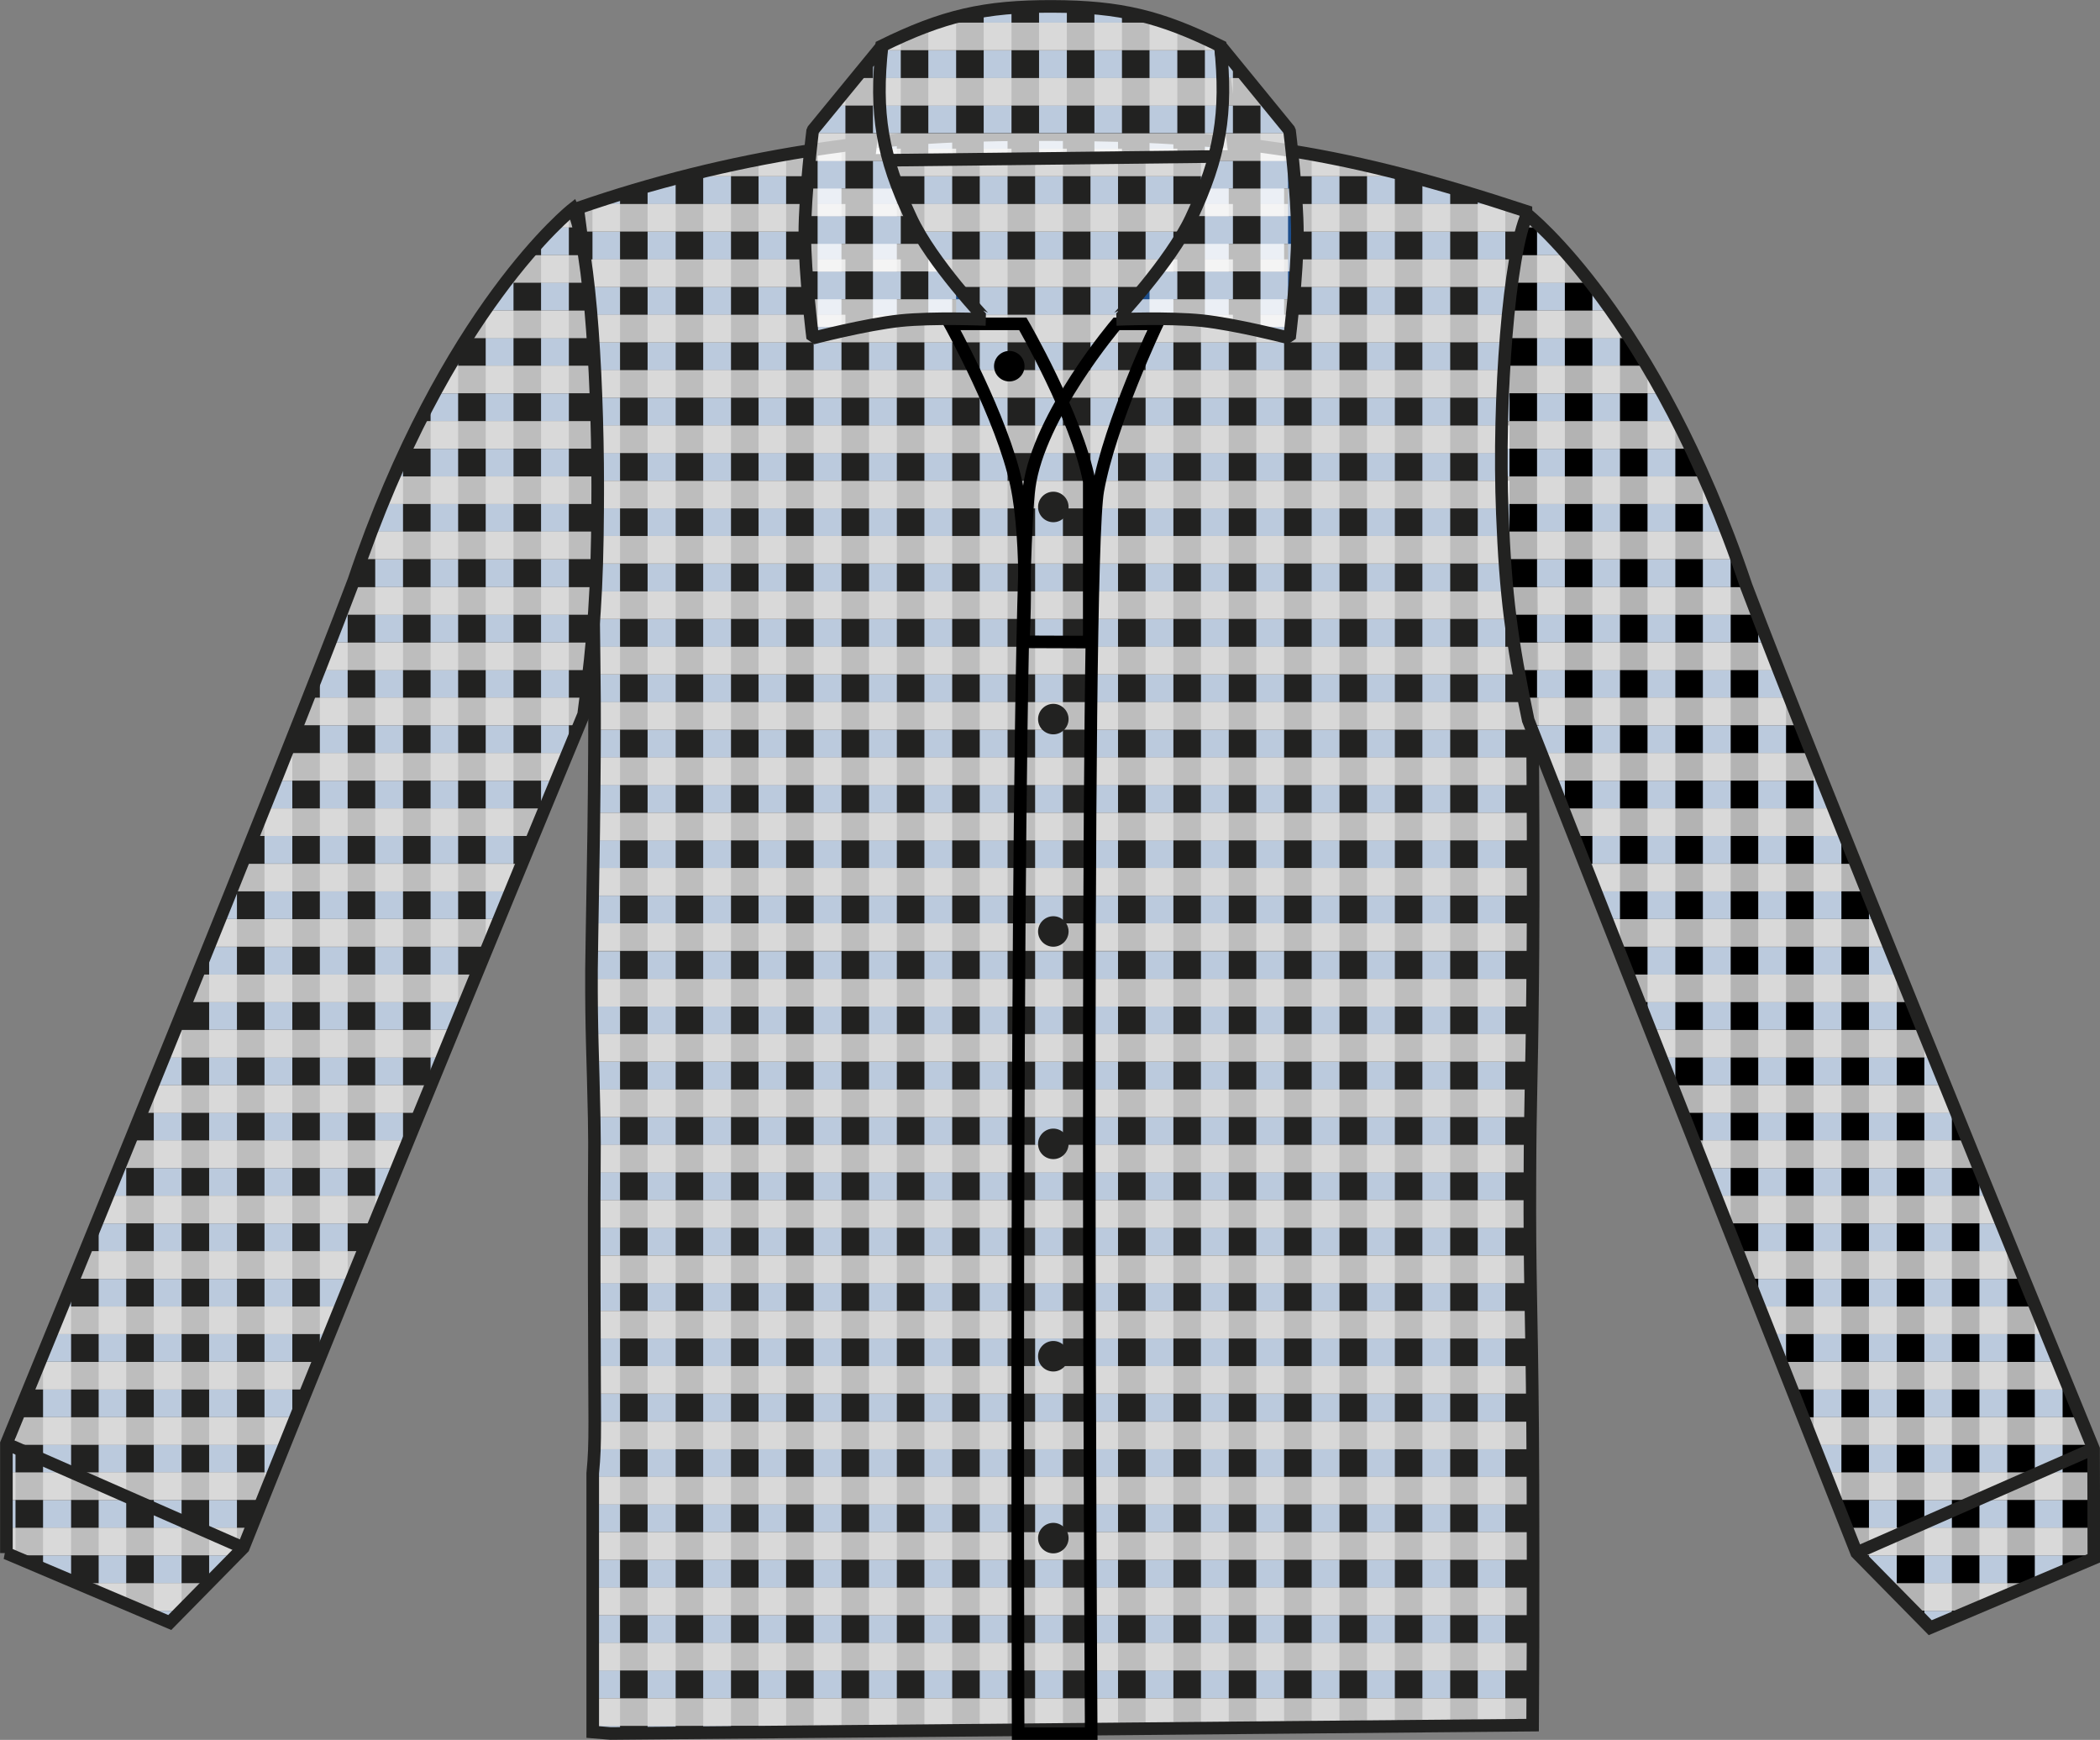 <?xml version="1.0" encoding="utf-8"?>
<!-- Generator: Adobe Illustrator 24.2.3, SVG Export Plug-In . SVG Version: 6.00 Build 0)  -->
<svg version="1.1" id="Layer_1" xmlns="http://www.w3.org/2000/svg" xmlns:xlink="http://www.w3.org/1999/xlink" x="0px" y="0px"
	 viewBox="0 0 853.5 707" style="enable-background:new 0 0 853.5 707;" xml:space="preserve">
<rect x="0" y="0" width="853.5" height="707" fill="#808080" stroke="none"/>
<style type="text/css">
	.st0{clip-path:url(#SVGID_2_);}
	.st1{fill:#BBCADD;}
	.st2{fill:#1D4E8C;}
	.st3{fill:#222221;}
	.st4{opacity:0.7;fill:#FFFFFF;enable-background:new    ;}
	.st5{fill:none;stroke:#222221;stroke-width:5.12;stroke-miterlimit:3.86;}
	.st6{clip-path:url(#SVGID_4_);}
	.st7{clip-path:url(#SVGID_6_);}
	.st8{fill:none;stroke:#000000;stroke-width:5.11;stroke-miterlimit:3.86;}
	.st9{clip-path:url(#SVGID_8_);}
	.st10{clip-path:url(#SVGID_10_);}
	.st11{fill:none;stroke:#222221;stroke-width:5.12;stroke-linejoin:bevel;}
	.st12{clip-path:url(#SVGID_12_);}
</style>
<g>
	<g>
		<g>
			<g>
				<g>
					<defs>
						<path id="SVGID_1_" d="M248.2,704.4l374.7-3.4c0.3-36,0.2-101.4,0-121.1c-0.4-49.1-1.3-60.8-1.1-101.4
							c0.1-32.6,0.7-37.2,1.1-77.2c0.2-19.2,0.4-45.3,0-102c-0.6-83.7-1.8-164.3-2.7-213.5c-72.7-23.9-117.3-31.1-193.9-31.1
							c-25.5,0-57.1,0.1-98.1,6.6c-31.8,5-63,12.8-93.4,23.3c3.3,24,5.4,48.1,6.2,72.3c0.6,17.8-0.1,18.7,0,60.3
							c0.2,50.3,0.8,53.2,0.6,89c-0.1,20.1-0.5,47.6-0.6,50.1c-0.4,26.3-0.5,27.1-0.6,37.8c-0.1,25.5,0.6,34.9,1.1,60.3
							c0.3,17.3-0.1,11.2,0,63.7c0.1,65.1,0.7,66.7-0.6,80.6v105.1L248.2,704.4z"/>
					</defs>
					<clipPath id="SVGID_2_">
						<use xlink:href="#SVGID_1_"  style="overflow:visible;"/>
					</clipPath>
					<g class="st0">
						<rect x="-23.4" y="858.8" class="st1" width="899.5" height="11.2"/>
						<rect x="-23.4" y="836.3" class="st1" width="899.5" height="11.2"/>
						<rect x="-23.4" y="813.7" class="st1" width="899.5" height="11.3"/>
						<rect x="-23.4" y="791.3" class="st1" width="899.5" height="11.3"/>
						<rect x="-23.4" y="768.7" class="st1" width="899.5" height="11.3"/>
						<rect x="-23.4" y="746.3" class="st1" width="899.5" height="11.2"/>
						<rect x="-23.4" y="723.8" class="st1" width="899.5" height="11.2"/>
						<rect x="-23.4" y="701.3" class="st1" width="899.5" height="11.2"/>
						<rect x="-23.4" y="678.8" class="st1" width="899.5" height="11.2"/>
						<rect x="-23.4" y="656.4" class="st1" width="899.5" height="11.2"/>
						<rect x="-23.4" y="633.9" class="st1" width="899.5" height="11.2"/>
						<rect x="-23.4" y="611.3" class="st1" width="899.5" height="11.2"/>
						<rect x="-23.4" y="588.9" class="st1" width="899.5" height="11.2"/>
						<rect x="-23.4" y="566.4" class="st1" width="899.5" height="11.2"/>
						<rect x="-23.4" y="543.9" class="st1" width="899.5" height="11.2"/>
						<rect x="-23.4" y="521.4" class="st1" width="899.5" height="11.2"/>
						<rect x="-23.4" y="498.9" class="st1" width="899.5" height="11.2"/>
						<rect x="-23.4" y="476.4" class="st1" width="899.5" height="11.2"/>
						<rect x="-23.4" y="454" class="st1" width="899.5" height="11.2"/>
						<rect x="-23.4" y="431.5" class="st1" width="899.5" height="11.2"/>
						<rect x="-23.4" y="409" class="st1" width="899.5" height="11.2"/>
						<rect x="-23.4" y="386.6" class="st1" width="899.5" height="11.2"/>
						<rect x="-23.4" y="364" class="st1" width="899.5" height="11.2"/>
						<rect x="-23.4" y="341.5" class="st1" width="899.5" height="11.2"/>
						<rect x="-23.4" y="319" class="st1" width="899.5" height="11.2"/>
						<rect x="-23.4" y="296.6" class="st1" width="899.5" height="11.2"/>
						<rect x="-23.4" y="274.1" class="st1" width="899.5" height="11.2"/>
						<rect x="-23.4" y="251.6" class="st1" width="899.5" height="11.2"/>
						<rect x="-23.4" y="229.1" class="st1" width="899.5" height="11.2"/>
						<rect x="-23.4" y="206.6" class="st1" width="899.5" height="11.2"/>
						<rect x="-23.4" y="184.1" class="st1" width="899.5" height="11.2"/>
						<rect x="-23.4" y="161.7" class="st1" width="899.5" height="11.2"/>
						<rect x="-23.4" y="139.2" class="st1" width="899.5" height="11.2"/>
						<rect x="-23.4" y="116.7" class="st1" width="899.5" height="11.2"/>
						<rect x="-23.4" y="94.2" class="st1" width="899.5" height="11.2"/>
						<rect x="-23.4" y="71.7" class="st1" width="899.5" height="11.2"/>
						<rect x="-23.4" y="49.2" class="st1" width="899.5" height="11.2"/>
						<rect x="-23.4" y="26.7" class="st1" width="899.5" height="11.2"/>
						<rect x="-23.4" y="4.2" class="st1" width="899.5" height="11.2"/>
						<rect x="-23.4" y="-18.2" class="st1" width="899.5" height="11.2"/>
						<rect x="-23.4" y="-40.7" class="st1" width="899.5" height="11.2"/>
						<rect x="-23.4" y="-63.3" class="st1" width="899.5" height="11.2"/>
						<rect x="-23.4" y="-85.7" class="st1" width="899.5" height="11.2"/>
						<rect x="-23.4" y="-108.2" class="st1" width="899.5" height="11.2"/>
						<rect x="-23.4" y="-130.7" class="st1" width="899.5" height="11.2"/>
						<rect x="-23.4" y="-153.2" class="st1" width="899.5" height="11.2"/>
						<rect x="-17.8" y="-91.4" class="st2" width="11.2" height="899.5"/>
						<rect x="4.7" y="-91.4" class="st2" width="11.2" height="899.5"/>
						<rect x="27.2" y="-91.4" class="st2" width="11.2" height="899.5"/>
						<rect x="49.7" y="-91.4" class="st2" width="11.2" height="899.5"/>
						<rect x="72.2" y="-91.4" class="st2" width="11.2" height="899.5"/>
						<rect x="94.7" y="-91.4" class="st2" width="11.2" height="899.5"/>
						<rect x="117.1" y="-91.4" class="st2" width="11.2" height="899.5"/>
						<rect x="139.6" y="-91.4" class="st2" width="11.2" height="899.5"/>
						<rect x="162.1" y="-91.4" class="st3" width="11.2" height="899.5"/>
						<rect x="184.6" y="-91.4" class="st3" width="11.2" height="899.5"/>
						<rect x="207.1" y="-91.4" class="st3" width="11.2" height="899.5"/>
						<rect x="229.6" y="-91.4" class="st3" width="11.2" height="899.5"/>
						<rect x="252" y="-91.4" class="st3" width="11.2" height="899.5"/>
						<rect x="274.6" y="-91.4" class="st3" width="11.2" height="899.5"/>
						<rect x="297.1" y="-91.4" class="st3" width="11.2" height="899.5"/>
						<rect x="319.5" y="-91.4" class="st3" width="11.2" height="899.5"/>
						<rect x="342" y="-91.4" class="st3" width="11.2" height="899.5"/>
						<rect x="364.5" y="-91.4" class="st3" width="11.2" height="899.5"/>
						<rect x="387" y="-91.4" class="st3" width="11.2" height="899.5"/>
						<rect x="409.5" y="-91.4" class="st3" width="11.2" height="899.5"/>
						<rect x="432" y="-91.4" class="st3" width="11.2" height="899.5"/>
						<rect x="454.4" y="-91.4" class="st3" width="11.2" height="899.5"/>
						<rect x="476.9" y="-91.4" class="st3" width="11.2" height="899.5"/>
						<rect x="499.4" y="-91.4" class="st3" width="11.2" height="899.5"/>
						<rect x="521.9" y="-91.4" class="st3" width="11.2" height="899.5"/>
						<rect x="544.4" y="-91.4" class="st3" width="11.2" height="899.5"/>
						<rect x="566.9" y="-91.4" class="st3" width="11.2" height="899.5"/>
						<rect x="589.4" y="-91.4" class="st3" width="11.2" height="899.5"/>
						<rect x="611.8" y="-91.4" class="st3" width="11.2" height="899.5"/>
						<rect x="634.3" y="-91.4" class="st3" width="11.2" height="899.5"/>
						<rect x="656.8" y="-91.4" class="st3" width="11.2" height="899.5"/>
						<rect x="679.3" y="-91.4" class="st3" width="11.2" height="899.5"/>
						<rect x="701.8" y="-91.4" class="st3" width="11.2" height="899.5"/>
						<rect x="724.3" y="-91.4" class="st3" width="11.2" height="899.5"/>
						<rect x="746.8" y="-91.4" class="st3" width="11.2" height="899.5"/>
						<rect x="769.3" y="-91.4" class="st3" width="11.2" height="899.5"/>
						<rect x="791.7" y="-91.4" class="st3" width="11.2" height="899.5"/>
						<rect x="814.2" y="-91.4" class="st3" width="11.2" height="899.5"/>
						<rect x="836.7" y="-91.4" class="st3" width="11.2" height="899.5"/>
						<rect x="859.2" y="-91.4" class="st3" width="11.2" height="899.5"/>
						<rect x="-23.4" y="847.5" class="st4" width="899.5" height="11.3"/>
						<rect x="-23.4" y="825" class="st4" width="899.5" height="11.2"/>
						<rect x="-23.4" y="802.6" class="st4" width="899.5" height="11.2"/>
						<rect x="-23.4" y="780" class="st4" width="899.5" height="11.2"/>
						<rect x="-23.4" y="757.5" class="st4" width="899.5" height="11.3"/>
						<rect x="-23.4" y="735" class="st4" width="899.5" height="11.3"/>
						<rect x="-23.4" y="712.6" class="st4" width="899.5" height="11.3"/>
						<rect x="-23.4" y="690.1" class="st4" width="899.5" height="11.2"/>
						<rect x="-23.4" y="667.6" class="st4" width="899.5" height="11.2"/>
						<rect x="-23.4" y="645.1" class="st4" width="899.5" height="11.2"/>
						<rect x="-23.4" y="622.6" class="st4" width="899.5" height="11.2"/>
						<rect x="-23.4" y="600.1" class="st4" width="899.5" height="11.2"/>
						<rect x="-23.4" y="577.7" class="st4" width="899.5" height="11.2"/>
						<rect x="-23.4" y="555.1" class="st4" width="899.5" height="11.2"/>
						<rect x="-23.4" y="532.7" class="st4" width="899.5" height="11.2"/>
						<rect x="-23.4" y="510.2" class="st4" width="899.5" height="11.2"/>
						<rect x="-23.4" y="487.7" class="st4" width="899.5" height="11.2"/>
						<rect x="-23.4" y="465.2" class="st4" width="899.5" height="11.2"/>
						<rect x="-23.4" y="442.7" class="st4" width="899.5" height="11.2"/>
						<rect x="-23.4" y="420.2" class="st4" width="899.5" height="11.2"/>
						<rect x="-23.4" y="397.8" class="st4" width="899.5" height="11.2"/>
						<rect x="-23.4" y="375.2" class="st4" width="899.5" height="11.2"/>
						<rect x="-23.4" y="352.7" class="st4" width="899.5" height="11.2"/>
						<rect x="-23.4" y="330.3" class="st4" width="899.5" height="11.2"/>
						<rect x="-23.4" y="307.8" class="st4" width="899.5" height="11.2"/>
						<rect x="-23.4" y="285.3" class="st4" width="899.5" height="11.2"/>
						<rect x="-23.4" y="262.8" class="st4" width="899.5" height="11.2"/>
						<rect x="-23.4" y="240.3" class="st4" width="899.5" height="11.2"/>
						<rect x="-23.4" y="217.8" class="st4" width="899.5" height="11.2"/>
						<rect x="-23.4" y="195.4" class="st4" width="899.5" height="11.2"/>
						<rect x="-23.4" y="172.9" class="st4" width="899.5" height="11.2"/>
						<rect x="-23.4" y="150.4" class="st4" width="899.5" height="11.2"/>
						<rect x="-23.4" y="127.9" class="st4" width="899.5" height="11.2"/>
						<rect x="-23.4" y="105.4" class="st4" width="899.5" height="11.2"/>
						<rect x="-23.4" y="82.9" class="st4" width="899.5" height="11.2"/>
						<rect x="-23.4" y="60.4" class="st4" width="899.5" height="11.2"/>
						<rect x="-23.4" y="38" class="st4" width="899.5" height="11.2"/>
						<rect x="-23.4" y="15.5" class="st4" width="899.5" height="11.2"/>
						<rect x="-23.4" y="-7" class="st4" width="899.5" height="11.2"/>
						<rect x="-23.4" y="-29.5" class="st4" width="899.5" height="11.2"/>
						<rect x="-23.4" y="-52" class="st4" width="899.5" height="11.2"/>
						<rect x="-23.4" y="-74.5" class="st4" width="899.5" height="11.2"/>
						<rect x="-23.4" y="-97" class="st4" width="899.5" height="11.2"/>
						<rect x="-23.4" y="-119.5" class="st4" width="899.5" height="11.2"/>
						<rect x="-23.4" y="-141.9" class="st4" width="899.5" height="11.2"/>
						<rect x="-23.4" y="-164.4" class="st4" width="899.5" height="11.2"/>
					</g>
				</g>
			</g>
		</g>
	</g>
	<path class="st5" d="M248.2,704.4l374.7-3.4c0.3-36,0.2-101.4,0-121.1c-0.4-49.1-1.3-60.8-1.1-101.4c0.1-32.6,0.7-37.2,1.1-77.2
		c0.2-19.2,0.4-45.3,0-102c-0.6-83.7-1.8-164.3-2.7-213.5c-72.7-23.9-117.3-31.1-193.9-31.1c-25.5,0-57.1,0.1-98.1,6.6
		c-31.8,5-63,12.8-93.4,23.3c3.3,24,5.4,48.1,6.2,72.3c0.6,17.8-0.1,18.7,0,60.3c0.2,50.3,0.8,53.2,0.6,89
		c-0.1,20.1-0.5,47.6-0.6,50.1c-0.4,26.3-0.5,27.1-0.6,37.8c-0.1,25.5,0.6,34.9,1.1,60.3c0.3,17.3-0.1,11.2,0,63.7
		c0.1,65.1,0.7,66.7-0.6,80.6v105.1L248.2,704.4z"/>
	<g>
		<g>
			<g>
				<g>
					<defs>
						<path id="SVGID_3_" d="M2.5,631.1L69,659.3l29.9-30.4c55.1-138,138.3-338.6,138.3-338.6c4.3-32.4,5.5-51,5.7-83.7
							c0.4-47.6-2.8-105.7-10.1-121.7c0,0-51.8,40.6-89,151C115.1,311.9,29,522.3,2.6,586.6l0,0v44.5H2.5z"/>
					</defs>
					<clipPath id="SVGID_4_">
						<use xlink:href="#SVGID_3_"  style="overflow:visible;"/>
					</clipPath>
					<g class="st6">
						<rect x="-21.8" y="857" class="st1" width="899.5" height="11.2"/>
						<rect x="-21.8" y="834.5" class="st1" width="899.5" height="11.2"/>
						<rect x="-21.8" y="812" class="st1" width="899.5" height="11.3"/>
						<rect x="-21.8" y="789.5" class="st1" width="899.5" height="11.3"/>
						<rect x="-21.8" y="767" class="st1" width="899.5" height="11.3"/>
						<rect x="-21.8" y="744.5" class="st1" width="899.5" height="11.2"/>
						<rect x="-21.8" y="722" class="st1" width="899.5" height="11.2"/>
						<rect x="-21.8" y="699.6" class="st1" width="899.5" height="11.2"/>
						<rect x="-21.8" y="677" class="st1" width="899.5" height="11.2"/>
						<rect x="-21.8" y="654.6" class="st1" width="899.5" height="11.2"/>
						<rect x="-21.8" y="632.1" class="st1" width="899.5" height="11.2"/>
						<rect x="-21.8" y="609.6" class="st1" width="899.5" height="11.2"/>
						<rect x="-21.8" y="587.1" class="st1" width="899.5" height="11.2"/>
						<rect x="-21.8" y="564.6" class="st1" width="899.5" height="11.2"/>
						<rect x="-21.8" y="542.1" class="st1" width="899.5" height="11.2"/>
						<rect x="-21.8" y="519.7" class="st1" width="899.5" height="11.2"/>
						<rect x="-21.8" y="497.2" class="st1" width="899.5" height="11.2"/>
						<rect x="-21.8" y="474.7" class="st1" width="899.5" height="11.2"/>
						<rect x="-21.8" y="452.2" class="st1" width="899.5" height="11.2"/>
						<rect x="-21.8" y="429.7" class="st1" width="899.5" height="11.2"/>
						<rect x="-21.8" y="407.2" class="st1" width="899.5" height="11.2"/>
						<rect x="-21.8" y="384.8" class="st1" width="899.5" height="11.2"/>
						<rect x="-21.8" y="362.2" class="st1" width="899.5" height="11.2"/>
						<rect x="-21.8" y="339.7" class="st1" width="899.5" height="11.2"/>
						<rect x="-21.8" y="317.3" class="st1" width="899.5" height="11.2"/>
						<rect x="-21.8" y="294.8" class="st1" width="899.5" height="11.2"/>
						<rect x="-21.8" y="272.3" class="st1" width="899.5" height="11.2"/>
						<rect x="-21.8" y="249.8" class="st1" width="899.5" height="11.2"/>
						<rect x="-21.8" y="227.3" class="st1" width="899.5" height="11.2"/>
						<rect x="-21.8" y="204.8" class="st1" width="899.5" height="11.2"/>
						<rect x="-21.8" y="182.4" class="st1" width="899.5" height="11.2"/>
						<rect x="-21.8" y="159.9" class="st1" width="899.5" height="11.2"/>
						<rect x="-21.8" y="137.4" class="st1" width="899.5" height="11.2"/>
						<rect x="-21.8" y="114.9" class="st1" width="899.5" height="11.2"/>
						<rect x="-21.8" y="92.4" class="st1" width="899.5" height="11.2"/>
						<rect x="-21.8" y="69.9" class="st1" width="899.5" height="11.2"/>
						<rect x="-21.8" y="47.4" class="st1" width="899.5" height="11.2"/>
						<rect x="-21.8" y="25" class="st1" width="899.5" height="11.2"/>
						<rect x="-21.8" y="2.5" class="st1" width="899.5" height="11.2"/>
						<rect x="-21.8" y="-20" class="st1" width="899.5" height="11.2"/>
						<rect x="-21.8" y="-42.5" class="st1" width="899.5" height="11.2"/>
						<rect x="-21.8" y="-65" class="st1" width="899.5" height="11.2"/>
						<rect x="-21.8" y="-87.5" class="st1" width="899.5" height="11.2"/>
						<rect x="-21.8" y="-110" class="st1" width="899.5" height="11.2"/>
						<rect x="-21.8" y="-132.5" class="st1" width="899.5" height="11.2"/>
						<rect x="-21.8" y="-154.9" class="st1" width="899.5" height="11.2"/>
						<rect x="-16.2" y="-93.1" class="st3" width="11.2" height="899.5"/>
						<rect x="6.3" y="-93.1" class="st3" width="11.2" height="899.5"/>
						<rect x="28.9" y="-93.1" class="st3" width="11.2" height="899.5"/>
						<rect x="51.3" y="-93.1" class="st3" width="11.2" height="899.5"/>
						<rect x="73.8" y="-93.1" class="st3" width="11.2" height="899.5"/>
						<rect x="96.3" y="-93.1" class="st3" width="11.2" height="899.5"/>
						<rect x="118.8" y="-93.1" class="st3" width="11.2" height="899.5"/>
						<rect x="141.3" y="-93.1" class="st3" width="11.2" height="899.5"/>
						<rect x="163.8" y="-93.1" class="st3" width="11.2" height="899.5"/>
						<rect x="186.2" y="-93.1" class="st3" width="11.2" height="899.5"/>
						<rect x="208.7" y="-93.1" class="st3" width="11.2" height="899.5"/>
						<rect x="231.2" y="-93.1" class="st3" width="11.2" height="899.5"/>
						<rect x="253.7" y="-93.1" class="st2" width="11.2" height="899.5"/>
						<rect x="276.2" y="-93.1" class="st2" width="11.2" height="899.5"/>
						<rect x="298.7" y="-93.1" class="st2" width="11.2" height="899.5"/>
						<rect x="321.1" y="-93.1" class="st2" width="11.2" height="899.5"/>
						<rect x="343.6" y="-93.1" class="st2" width="11.2" height="899.5"/>
						<rect x="366.1" y="-93.1" class="st2" width="11.2" height="899.5"/>
						<rect x="388.6" y="-93.1" class="st2" width="11.2" height="899.5"/>
						<rect x="411.1" y="-93.1" class="st2" width="11.2" height="899.5"/>
						<rect x="433.6" y="-93.1" class="st2" width="11.2" height="899.5"/>
						<rect x="456" y="-93.1" class="st2" width="11.2" height="899.5"/>
						<rect x="478.5" y="-93.1" class="st2" width="11.2" height="899.5"/>
						<rect x="501.1" y="-93.1" class="st2" width="11.2" height="899.5"/>
						<rect x="523.5" y="-93.1" class="st2" width="11.2" height="899.5"/>
						<rect x="546" y="-93.1" class="st2" width="11.2" height="899.5"/>
						<rect x="568.5" y="-93.1" class="st2" width="11.2" height="899.5"/>
						<rect x="591" y="-93.1" class="st2" width="11.2" height="899.5"/>
						<rect x="613.5" y="-93.1" class="st2" width="11.2" height="899.5"/>
						<rect x="636" y="-93.1" class="st2" width="11.2" height="899.5"/>
						<rect x="658.4" y="-93.1" class="st2" width="11.2" height="899.5"/>
						<rect x="680.9" y="-93.1" class="st2" width="11.2" height="899.5"/>
						<rect x="703.4" y="-93.1" class="st2" width="11.2" height="899.5"/>
						<rect x="725.9" y="-93.1" class="st2" width="11.2" height="899.5"/>
						<rect x="748.4" y="-93.1" class="st2" width="11.2" height="899.5"/>
						<rect x="770.9" y="-93.1" class="st2" width="11.2" height="899.5"/>
						<rect x="793.3" y="-93.1" class="st2" width="11.2" height="899.5"/>
						<rect x="815.8" y="-93.1" class="st2" width="11.2" height="899.5"/>
						<rect x="838.3" y="-93.1" class="st2" width="11.2" height="899.5"/>
						<rect x="860.8" y="-93.1" class="st2" width="11.2" height="899.5"/>
						<rect x="-21.8" y="845.7" class="st4" width="899.5" height="11.3"/>
						<rect x="-21.8" y="823.2" class="st4" width="899.5" height="11.2"/>
						<rect x="-21.8" y="800.8" class="st4" width="899.5" height="11.2"/>
						<rect x="-21.8" y="778.2" class="st4" width="899.5" height="11.2"/>
						<rect x="-21.8" y="755.7" class="st4" width="899.5" height="11.3"/>
						<rect x="-21.8" y="733.2" class="st4" width="899.5" height="11.3"/>
						<rect x="-21.8" y="710.8" class="st4" width="899.5" height="11.3"/>
						<rect x="-21.8" y="688.3" class="st4" width="899.5" height="11.2"/>
						<rect x="-21.8" y="665.8" class="st4" width="899.5" height="11.2"/>
						<rect x="-21.8" y="643.3" class="st4" width="899.5" height="11.2"/>
						<rect x="-21.8" y="620.8" class="st4" width="899.5" height="11.2"/>
						<rect x="-21.8" y="598.3" class="st4" width="899.5" height="11.2"/>
						<rect x="-21.8" y="575.9" class="st4" width="899.5" height="11.2"/>
						<rect x="-21.8" y="553.4" class="st4" width="899.5" height="11.2"/>
						<rect x="-21.8" y="530.9" class="st4" width="899.5" height="11.2"/>
						<rect x="-21.8" y="508.4" class="st4" width="899.5" height="11.2"/>
						<rect x="-21.8" y="485.9" class="st4" width="899.5" height="11.2"/>
						<rect x="-21.8" y="463.4" class="st4" width="899.5" height="11.2"/>
						<rect x="-21.8" y="441" class="st4" width="899.5" height="11.2"/>
						<rect x="-21.8" y="418.5" class="st4" width="899.5" height="11.2"/>
						<rect x="-21.8" y="396" class="st4" width="899.5" height="11.2"/>
						<rect x="-21.8" y="373.5" class="st4" width="899.5" height="11.2"/>
						<rect x="-21.8" y="351" class="st4" width="899.5" height="11.2"/>
						<rect x="-21.8" y="328.5" class="st4" width="899.5" height="11.2"/>
						<rect x="-21.8" y="306" class="st4" width="899.5" height="11.2"/>
						<rect x="-21.8" y="283.5" class="st4" width="899.5" height="11.2"/>
						<rect x="-21.8" y="261.1" class="st4" width="899.5" height="11.2"/>
						<rect x="-21.8" y="238.6" class="st4" width="899.5" height="11.2"/>
						<rect x="-21.8" y="216" class="st4" width="899.5" height="11.2"/>
						<rect x="-21.8" y="193.6" class="st4" width="899.5" height="11.2"/>
						<rect x="-21.8" y="171.1" class="st4" width="899.5" height="11.2"/>
						<rect x="-21.8" y="148.6" class="st4" width="899.5" height="11.2"/>
						<rect x="-21.8" y="126.2" class="st4" width="899.5" height="11.2"/>
						<rect x="-21.8" y="103.7" class="st4" width="899.5" height="11.2"/>
						<rect x="-21.8" y="81.2" class="st4" width="899.5" height="11.2"/>
						<rect x="-21.8" y="58.7" class="st4" width="899.5" height="11.2"/>
						<rect x="-21.8" y="36.2" class="st4" width="899.5" height="11.2"/>
						<rect x="-21.8" y="13.7" class="st4" width="899.5" height="11.2"/>
						<rect x="-21.8" y="-8.8" class="st4" width="899.5" height="11.2"/>
						<rect x="-21.8" y="-31.3" class="st4" width="899.5" height="11.2"/>
						<rect x="-21.8" y="-53.8" class="st4" width="899.5" height="11.2"/>
						<rect x="-21.8" y="-76.3" class="st4" width="899.5" height="11.2"/>
						<rect x="-21.8" y="-98.7" class="st4" width="899.5" height="11.2"/>
						<rect x="-21.8" y="-121.2" class="st4" width="899.5" height="11.2"/>
						<rect x="-21.8" y="-143.7" class="st4" width="899.5" height="11.2"/>
						<rect x="-21.8" y="-166.2" class="st4" width="899.5" height="11.2"/>
					</g>
				</g>
			</g>
		</g>
	</g>
	<path class="st5" d="M2.5,631.1L69,659.3l29.9-30.4c55.1-138,138.3-338.6,138.3-338.6c4.3-32.4,5.5-51,5.7-83.7
		c0.4-47.6-2.8-105.7-10.1-121.7c0,0-51.8,40.6-89,151C115.1,311.9,29,522.3,2.6,586.6l0,0v44.5H2.5z"/>
	<g>
		<g>
			<g>
				<g>
					<defs>
						<path id="SVGID_5_" d="M851,633.2l-66.5,28.2L754.6,631c-55.2-139.4-133.5-338.4-133.5-338.4c-6.8-32.3-9.2-50.9-10.5-83.8
							c-1.9-47.6,2.8-105.8,10.1-121.7c0,0,51.8,40.6,89,151c29.2,77,115.8,288.9,141.2,350.7l0,0L851,633.2z"/>
					</defs>
					<clipPath id="SVGID_6_">
						<use xlink:href="#SVGID_5_"  style="overflow:visible;"/>
					</clipPath>
					<g class="st7">
						<rect x="-21.8" y="857" class="st1" width="899.5" height="11.2"/>
						<rect x="-21.8" y="834.5" class="st1" width="899.5" height="11.2"/>
						<rect x="-21.8" y="812" class="st1" width="899.5" height="11.3"/>
						<rect x="-21.8" y="789.5" class="st1" width="899.5" height="11.3"/>
						<rect x="-21.8" y="767" class="st1" width="899.5" height="11.3"/>
						<rect x="-21.8" y="744.5" class="st1" width="899.5" height="11.2"/>
						<rect x="-21.8" y="722" class="st1" width="899.5" height="11.2"/>
						<rect x="-21.8" y="699.6" class="st1" width="899.5" height="11.2"/>
						<rect x="-21.8" y="677" class="st1" width="899.5" height="11.2"/>
						<rect x="-21.8" y="654.6" class="st1" width="899.5" height="11.2"/>
						<rect x="-21.8" y="632.1" class="st1" width="899.5" height="11.2"/>
						<rect x="-21.8" y="609.6" class="st1" width="899.5" height="11.2"/>
						<rect x="-21.8" y="587.1" class="st1" width="899.5" height="11.2"/>
						<rect x="-21.8" y="564.6" class="st1" width="899.5" height="11.2"/>
						<rect x="-21.8" y="542.1" class="st1" width="899.5" height="11.2"/>
						<rect x="-21.8" y="519.7" class="st1" width="899.5" height="11.2"/>
						<rect x="-21.8" y="497.2" class="st1" width="899.5" height="11.2"/>
						<rect x="-21.8" y="474.7" class="st1" width="899.5" height="11.2"/>
						<rect x="-21.8" y="452.2" class="st1" width="899.5" height="11.2"/>
						<rect x="-21.8" y="429.7" class="st1" width="899.5" height="11.2"/>
						<rect x="-21.8" y="407.2" class="st1" width="899.5" height="11.2"/>
						<rect x="-21.8" y="384.8" class="st1" width="899.5" height="11.2"/>
						<rect x="-21.8" y="362.2" class="st1" width="899.5" height="11.2"/>
						<rect x="-21.8" y="339.7" class="st1" width="899.5" height="11.2"/>
						<rect x="-21.8" y="317.3" class="st1" width="899.5" height="11.2"/>
						<rect x="-21.8" y="294.8" class="st1" width="899.5" height="11.2"/>
						<rect x="-21.8" y="272.3" class="st1" width="899.5" height="11.2"/>
						<rect x="-21.8" y="249.8" class="st1" width="899.5" height="11.2"/>
						<rect x="-21.8" y="227.3" class="st1" width="899.5" height="11.2"/>
						<rect x="-21.8" y="204.8" class="st1" width="899.5" height="11.2"/>
						<rect x="-21.8" y="182.4" class="st1" width="899.5" height="11.2"/>
						<rect x="-21.8" y="159.9" class="st1" width="899.5" height="11.2"/>
						<rect x="-21.8" y="137.4" class="st1" width="899.5" height="11.2"/>
						<rect x="-21.8" y="114.9" class="st1" width="899.5" height="11.2"/>
						<rect x="-21.8" y="92.4" class="st1" width="899.5" height="11.2"/>
						<rect x="-21.8" y="69.9" class="st1" width="899.5" height="11.2"/>
						<rect x="-21.8" y="47.4" class="st1" width="899.5" height="11.2"/>
						<rect x="-21.8" y="25" class="st1" width="899.5" height="11.2"/>
						<rect x="-21.8" y="2.5" class="st1" width="899.5" height="11.2"/>
						<rect x="-21.8" y="-20" class="st1" width="899.5" height="11.2"/>
						<rect x="-21.8" y="-42.5" class="st1" width="899.5" height="11.2"/>
						<rect x="-21.8" y="-65" class="st1" width="899.5" height="11.2"/>
						<rect x="-21.8" y="-87.5" class="st1" width="899.5" height="11.2"/>
						<rect x="-21.8" y="-110" class="st1" width="899.5" height="11.2"/>
						<rect x="-21.8" y="-132.5" class="st1" width="899.5" height="11.2"/>
						<rect x="-21.8" y="-154.9" class="st1" width="899.5" height="11.2"/>
						<rect x="-16.2" y="-93.1" class="st2" width="11.2" height="899.5"/>
						<rect x="6.3" y="-93.1" class="st2" width="11.2" height="899.5"/>
						<rect x="28.9" y="-93.1" class="st2" width="11.2" height="899.5"/>
						<rect x="51.3" y="-93.1" class="st2" width="11.2" height="899.5"/>
						<rect x="73.8" y="-93.1" class="st2" width="11.2" height="899.5"/>
						<rect x="96.3" y="-93.1" class="st2" width="11.2" height="899.5"/>
						<rect x="118.8" y="-93.1" class="st2" width="11.2" height="899.5"/>
						<rect x="141.3" y="-93.1" class="st2" width="11.2" height="899.5"/>
						<rect x="163.8" y="-93.1" class="st2" width="11.2" height="899.5"/>
						<rect x="186.2" y="-93.1" class="st2" width="11.2" height="899.5"/>
						<rect x="208.7" y="-93.1" class="st2" width="11.2" height="899.5"/>
						<rect x="231.2" y="-93.1" class="st2" width="11.2" height="899.5"/>
						<rect x="253.7" y="-93.1" class="st2" width="11.2" height="899.5"/>
						<rect x="276.2" y="-93.1" class="st2" width="11.2" height="899.5"/>
						<rect x="298.7" y="-93.1" class="st2" width="11.2" height="899.5"/>
						<rect x="321.1" y="-93.1" class="st2" width="11.2" height="899.5"/>
						<rect x="343.6" y="-93.1" class="st2" width="11.2" height="899.5"/>
						<rect x="366.1" y="-93.1" class="st2" width="11.2" height="899.5"/>
						<rect x="388.6" y="-93.1" class="st2" width="11.2" height="899.5"/>
						<rect x="411.1" y="-93.1" class="st2" width="11.2" height="899.5"/>
						<rect x="433.6" y="-93.1" class="st2" width="11.2" height="899.5"/>
						<rect x="456" y="-93.1" class="st2" width="11.2" height="899.5"/>
						<rect x="478.5" y="-93.1" class="st2" width="11.2" height="899.5"/>
						<rect x="501.1" y="-93.1" class="st2" width="11.2" height="899.5"/>
						<rect x="523.5" y="-93.1" class="st2" width="11.2" height="899.5"/>
						<rect x="546" y="-93.1" class="st2" width="11.2" height="899.5"/>
						<rect x="568.5" y="-93.1" class="st2" width="11.2" height="899.5"/>
						<rect x="591" y="-93.1" class="st2" width="11.2" height="899.5"/>
						<rect x="613.5" y="-93.1" width="11.2" height="899.5"/>
						<rect x="636" y="-93.1" width="11.2" height="899.5"/>
						<rect x="658.4" y="-93.1" width="11.2" height="899.5"/>
						<rect x="680.9" y="-93.1" width="11.2" height="899.5"/>
						<rect x="703.4" y="-93.1" width="11.2" height="899.5"/>
						<rect x="725.9" y="-93.1" width="11.2" height="899.5"/>
						<rect x="748.4" y="-93.1" width="11.2" height="899.5"/>
						<rect x="770.9" y="-93.1" width="11.2" height="899.5"/>
						<rect x="793.3" y="-93.1" width="11.2" height="899.5"/>
						<rect x="815.8" y="-93.1" width="11.2" height="899.5"/>
						<rect x="838.3" y="-93.1" width="11.2" height="899.5"/>
						<rect x="860.8" y="-93.1" width="11.2" height="899.5"/>
						<rect x="-21.8" y="845.7" class="st4" width="899.5" height="11.3"/>
						<rect x="-21.8" y="823.2" class="st4" width="899.5" height="11.2"/>
						<rect x="-21.8" y="800.8" class="st4" width="899.5" height="11.2"/>
						<rect x="-21.8" y="778.2" class="st4" width="899.5" height="11.2"/>
						<rect x="-21.8" y="755.7" class="st4" width="899.5" height="11.3"/>
						<rect x="-21.8" y="733.2" class="st4" width="899.5" height="11.3"/>
						<rect x="-21.8" y="710.8" class="st4" width="899.5" height="11.3"/>
						<rect x="-21.8" y="688.3" class="st4" width="899.5" height="11.2"/>
						<rect x="-21.8" y="665.8" class="st4" width="899.5" height="11.2"/>
						<rect x="-21.8" y="643.3" class="st4" width="899.5" height="11.2"/>
						<rect x="-21.8" y="620.8" class="st4" width="899.5" height="11.2"/>
						<rect x="-21.8" y="598.3" class="st4" width="899.5" height="11.2"/>
						<rect x="-21.8" y="575.9" class="st4" width="899.5" height="11.2"/>
						<rect x="-21.8" y="553.4" class="st4" width="899.5" height="11.2"/>
						<rect x="-21.8" y="530.9" class="st4" width="899.5" height="11.2"/>
						<rect x="-21.8" y="508.4" class="st4" width="899.5" height="11.2"/>
						<rect x="-21.8" y="485.9" class="st4" width="899.5" height="11.2"/>
						<rect x="-21.8" y="463.4" class="st4" width="899.5" height="11.2"/>
						<rect x="-21.8" y="441" class="st4" width="899.5" height="11.2"/>
						<rect x="-21.8" y="418.5" class="st4" width="899.5" height="11.2"/>
						<rect x="-21.8" y="396" class="st4" width="899.5" height="11.2"/>
						<rect x="-21.8" y="373.5" class="st4" width="899.5" height="11.2"/>
						<rect x="-21.8" y="351" class="st4" width="899.5" height="11.2"/>
						<rect x="-21.8" y="328.5" class="st4" width="899.5" height="11.2"/>
						<rect x="-21.8" y="306" class="st4" width="899.5" height="11.2"/>
						<rect x="-21.8" y="283.5" class="st4" width="899.5" height="11.2"/>
						<rect x="-21.8" y="261.1" class="st4" width="899.5" height="11.2"/>
						<rect x="-21.8" y="238.6" class="st4" width="899.5" height="11.2"/>
						<rect x="-21.8" y="216" class="st4" width="899.5" height="11.2"/>
						<rect x="-21.8" y="193.6" class="st4" width="899.5" height="11.2"/>
						<rect x="-21.8" y="171.1" class="st4" width="899.5" height="11.2"/>
						<rect x="-21.8" y="148.6" class="st4" width="899.5" height="11.2"/>
						<rect x="-21.8" y="126.2" class="st4" width="899.5" height="11.2"/>
						<rect x="-21.8" y="103.7" class="st4" width="899.5" height="11.2"/>
						<rect x="-21.8" y="81.2" class="st4" width="899.5" height="11.2"/>
						<rect x="-21.8" y="58.7" class="st4" width="899.5" height="11.2"/>
						<rect x="-21.8" y="36.2" class="st4" width="899.5" height="11.2"/>
						<rect x="-21.8" y="13.7" class="st4" width="899.5" height="11.2"/>
						<rect x="-21.8" y="-8.8" class="st4" width="899.5" height="11.2"/>
						<rect x="-21.8" y="-31.3" class="st4" width="899.5" height="11.2"/>
						<rect x="-21.8" y="-53.8" class="st4" width="899.5" height="11.2"/>
						<rect x="-21.8" y="-76.3" class="st4" width="899.5" height="11.2"/>
						<rect x="-21.8" y="-98.7" class="st4" width="899.5" height="11.2"/>
						<rect x="-21.8" y="-121.2" class="st4" width="899.5" height="11.2"/>
						<rect x="-21.8" y="-143.7" class="st4" width="899.5" height="11.2"/>
						<rect x="-21.8" y="-166.2" class="st4" width="899.5" height="11.2"/>
					</g>
				</g>
			</g>
		</g>
	</g>
	<path class="st5" d="M851,633.2l-66.5,28.2L754.6,631c-55.2-139.4-133.5-338.4-133.5-338.4c-6.8-32.3-9.2-50.9-10.5-83.8
		c-1.9-47.6,2.8-105.8,10.1-121.7c0,0,51.8,40.6,89,151c29.2,77,115.8,288.9,141.2,350.7l0,0L851,633.2z"/>
	<line class="st5" x1="2.5" y1="586.6" x2="98.8" y2="628.9"/>
	<line class="st5" x1="754.7" y1="630.9" x2="851" y2="588.6"/>
	<path class="st8" d="M386.1,131.6h29.6c0,0,21.8,37.5,27,64v65.3l-26.8-0.1c0,0,2.4-39.5-2.8-64
		C407.4,169.9,386.1,131.6,386.1,131.6L386.1,131.6z"/>
	<path class="st8" d="M470.3,131.6h-16.5c0,0-31.6,37.1-35.5,66.4c-6,44.6-4.5,506.5-4.5,506.5h29.7c0,0-3-474.8,2.7-505.3
		C451.2,171.6,470.3,131.6,470.3,131.6L470.3,131.6z"/>
	<path d="M404,148.8c0-3.4,2.8-6.2,6.2-6.2c3.4,0,6.2,2.8,6.2,6.2c0,3.4-2.8,6.2-6.2,6.2C406.8,155,404,152.2,404,148.8L404,148.8z"
		/>
	<path class="st3" d="M421.9,206c0-3.4,2.8-6.2,6.2-6.2s6.2,2.8,6.2,6.2s-2.8,6.2-6.2,6.2C424.7,212.2,421.9,209.4,421.9,206
		L421.9,206z"/>
	<path class="st3" d="M421.9,292.2c0-3.4,2.8-6.2,6.2-6.2s6.2,2.8,6.2,6.2s-2.8,6.2-6.2,6.2C424.7,298.4,421.9,295.7,421.9,292.2z"
		/>
	<path class="st3" d="M421.9,378.5c0-3.4,2.8-6.2,6.2-6.2c3.4,0,6.2,2.8,6.2,6.2s-2.8,6.2-6.2,6.2
		C424.7,384.7,421.9,381.9,421.9,378.5z"/>
	<path class="st3" d="M421.9,464.8c0-3.4,2.8-6.2,6.2-6.2c3.4,0,6.2,2.8,6.2,6.2s-2.8,6.2-6.2,6.2
		C424.7,471,421.9,468.3,421.9,464.8z"/>
	<path class="st3" d="M421.9,551.1c0-3.4,2.8-6.2,6.2-6.2c3.4,0,6.2,2.8,6.2,6.2s-2.8,6.2-6.2,6.2
		C424.7,557.3,421.9,554.6,421.9,551.1C421.9,551.2,421.9,551.1,421.9,551.1z"/>
	<path class="st3" d="M421.9,625c0-3.4,2.8-6.2,6.2-6.2c3.4,0,6.2,2.8,6.2,6.2s-2.8,6.2-6.2,6.2C424.7,631.2,421.9,628.5,421.9,625
		L421.9,625z"/>
	<g>
		<g>
			<g>
				<g>
					<defs>
						<path id="SVGID_7_" d="M358.3,18.7c25-12.3,41.8-16.2,69.6-16.1c27.3,0.1,43.6,4,68.1,16.1l5.9,44.8l-148.8,1.7L358.3,18.7
							L358.3,18.7z"/>
					</defs>
					<clipPath id="SVGID_8_">
						<use xlink:href="#SVGID_7_"  style="overflow:visible;"/>
					</clipPath>
					<g class="st9">
						<rect x="-21.8" y="852.5" class="st1" width="899.5" height="11.2"/>
						<rect x="-21.8" y="830" class="st1" width="899.5" height="11.2"/>
						<rect x="-21.8" y="807.5" class="st1" width="899.5" height="11.3"/>
						<rect x="-21.8" y="785" class="st1" width="899.5" height="11.3"/>
						<rect x="-21.8" y="762.5" class="st1" width="899.5" height="11.3"/>
						<rect x="-21.8" y="740" class="st1" width="899.5" height="11.2"/>
						<rect x="-21.8" y="717.5" class="st1" width="899.5" height="11.2"/>
						<rect x="-21.8" y="695" class="st1" width="899.5" height="11.2"/>
						<rect x="-21.8" y="672.5" class="st1" width="899.5" height="11.2"/>
						<rect x="-21.8" y="650.1" class="st1" width="899.5" height="11.2"/>
						<rect x="-21.8" y="627.6" class="st1" width="899.5" height="11.2"/>
						<rect x="-21.8" y="605.1" class="st1" width="899.5" height="11.2"/>
						<rect x="-21.8" y="582.6" class="st1" width="899.5" height="11.2"/>
						<rect x="-21.8" y="560.1" class="st1" width="899.5" height="11.2"/>
						<rect x="-21.8" y="537.6" class="st1" width="899.5" height="11.2"/>
						<rect x="-21.8" y="515.2" class="st1" width="899.5" height="11.2"/>
						<rect x="-21.8" y="492.7" class="st1" width="899.5" height="11.2"/>
						<rect x="-21.8" y="470.2" class="st1" width="899.5" height="11.2"/>
						<rect x="-21.8" y="447.7" class="st1" width="899.5" height="11.2"/>
						<rect x="-21.8" y="425.2" class="st1" width="899.5" height="11.2"/>
						<rect x="-21.8" y="402.7" class="st1" width="899.5" height="11.2"/>
						<rect x="-21.8" y="380.3" class="st1" width="899.5" height="11.2"/>
						<rect x="-21.8" y="357.7" class="st1" width="899.5" height="11.2"/>
						<rect x="-21.8" y="335.2" class="st1" width="899.5" height="11.2"/>
						<rect x="-21.8" y="312.8" class="st1" width="899.5" height="11.2"/>
						<rect x="-21.8" y="290.3" class="st1" width="899.5" height="11.2"/>
						<rect x="-21.8" y="267.8" class="st1" width="899.5" height="11.2"/>
						<rect x="-21.8" y="245.3" class="st1" width="899.5" height="11.2"/>
						<rect x="-21.8" y="222.8" class="st1" width="899.5" height="11.2"/>
						<rect x="-21.8" y="200.3" class="st1" width="899.5" height="11.2"/>
						<rect x="-21.8" y="177.8" class="st1" width="899.5" height="11.2"/>
						<rect x="-21.8" y="155.4" class="st1" width="899.5" height="11.2"/>
						<rect x="-21.8" y="132.9" class="st1" width="899.5" height="11.2"/>
						<rect x="-21.8" y="110.4" class="st1" width="899.5" height="11.2"/>
						<rect x="-21.8" y="87.9" class="st1" width="899.5" height="11.2"/>
						<rect x="-21.8" y="65.4" class="st1" width="899.5" height="11.2"/>
						<rect x="-21.8" y="42.9" class="st1" width="899.5" height="11.2"/>
						<rect x="-21.8" y="20.5" class="st1" width="899.5" height="11.2"/>
						<rect x="-21.8" y="-2" class="st1" width="899.5" height="11.2"/>
						<rect x="-21.8" y="-24.5" class="st1" width="899.5" height="11.2"/>
						<rect x="-21.8" y="-47" class="st1" width="899.5" height="11.2"/>
						<rect x="-21.8" y="-69.5" class="st1" width="899.5" height="11.2"/>
						<rect x="-21.8" y="-92" class="st1" width="899.5" height="11.2"/>
						<rect x="-21.8" y="-114.5" class="st1" width="899.5" height="11.2"/>
						<rect x="-21.8" y="-137" class="st1" width="899.5" height="11.2"/>
						<rect x="-21.8" y="-159.4" class="st1" width="899.5" height="11.2"/>
						<rect x="-16.2" y="-97.6" class="st2" width="11.2" height="899.5"/>
						<rect x="6.3" y="-97.6" class="st2" width="11.2" height="899.5"/>
						<rect x="28.9" y="-97.6" class="st2" width="11.2" height="899.5"/>
						<rect x="51.3" y="-97.6" class="st2" width="11.2" height="899.5"/>
						<rect x="73.8" y="-97.6" class="st2" width="11.2" height="899.5"/>
						<rect x="96.3" y="-97.6" class="st2" width="11.2" height="899.5"/>
						<rect x="118.8" y="-97.6" class="st2" width="11.2" height="899.5"/>
						<rect x="141.3" y="-97.6" class="st2" width="11.2" height="899.5"/>
						<rect x="163.8" y="-97.6" class="st2" width="11.2" height="899.5"/>
						<rect x="186.2" y="-97.6" class="st2" width="11.2" height="899.5"/>
						<rect x="208.7" y="-97.6" class="st2" width="11.2" height="899.5"/>
						<rect x="231.2" y="-97.6" class="st2" width="11.2" height="899.5"/>
						<rect x="253.7" y="-97.6" class="st2" width="11.2" height="899.5"/>
						<rect x="276.2" y="-97.6" class="st2" width="11.2" height="899.5"/>
						<rect x="298.7" y="-97.6" class="st2" width="11.2" height="899.5"/>
						<rect x="321.1" y="-97.6" class="st2" width="11.2" height="899.5"/>
						<rect x="343.6" y="-97.6" class="st2" width="11.2" height="899.5"/>
						<rect x="366.1" y="-97.6" class="st3" width="11.2" height="899.5"/>
						<rect x="388.6" y="-97.6" class="st3" width="11.2" height="899.5"/>
						<rect x="411.1" y="-97.6" class="st3" width="11.2" height="899.5"/>
						<rect x="433.6" y="-97.6" class="st3" width="11.2" height="899.5"/>
						<rect x="456" y="-97.6" class="st3" width="11.2" height="899.5"/>
						<rect x="478.5" y="-97.6" class="st3" width="11.2" height="899.5"/>
						<rect x="501.1" y="-97.6" class="st2" width="11.2" height="899.5"/>
						<rect x="523.5" y="-97.6" class="st2" width="11.2" height="899.5"/>
						<rect x="546" y="-97.6" class="st2" width="11.2" height="899.5"/>
						<rect x="568.5" y="-97.6" class="st2" width="11.2" height="899.5"/>
						<rect x="591" y="-97.6" class="st2" width="11.2" height="899.5"/>
						<rect x="613.5" y="-97.6" class="st2" width="11.2" height="899.5"/>
						<rect x="636" y="-97.6" class="st2" width="11.2" height="899.5"/>
						<rect x="658.4" y="-97.6" class="st2" width="11.2" height="899.5"/>
						<rect x="680.9" y="-97.6" class="st2" width="11.2" height="899.5"/>
						<rect x="703.4" y="-97.6" class="st2" width="11.2" height="899.5"/>
						<rect x="725.9" y="-97.6" class="st2" width="11.2" height="899.5"/>
						<rect x="748.4" y="-97.6" class="st2" width="11.2" height="899.5"/>
						<rect x="770.9" y="-97.6" class="st2" width="11.2" height="899.5"/>
						<rect x="793.3" y="-97.6" class="st2" width="11.2" height="899.5"/>
						<rect x="815.8" y="-97.6" class="st2" width="11.2" height="899.5"/>
						<rect x="838.3" y="-97.6" class="st2" width="11.2" height="899.5"/>
						<rect x="860.8" y="-97.6" class="st2" width="11.2" height="899.5"/>
						<rect x="-21.8" y="863.7" class="st4" width="899.5" height="11.3"/>
						<rect x="-21.8" y="841.2" class="st4" width="899.5" height="11.3"/>
						<rect x="-21.8" y="818.7" class="st4" width="899.5" height="11.2"/>
						<rect x="-21.8" y="796.3" class="st4" width="899.5" height="11.2"/>
						<rect x="-21.8" y="773.7" class="st4" width="899.5" height="11.2"/>
						<rect x="-21.8" y="751.2" class="st4" width="899.5" height="11.3"/>
						<rect x="-21.8" y="728.7" class="st4" width="899.5" height="11.3"/>
						<rect x="-21.8" y="706.3" class="st4" width="899.5" height="11.3"/>
						<rect x="-21.8" y="683.8" class="st4" width="899.5" height="11.2"/>
						<rect x="-21.8" y="661.3" class="st4" width="899.5" height="11.2"/>
						<rect x="-21.8" y="638.8" class="st4" width="899.5" height="11.2"/>
						<rect x="-21.8" y="616.3" class="st4" width="899.5" height="11.2"/>
						<rect x="-21.8" y="593.8" class="st4" width="899.5" height="11.2"/>
						<rect x="-21.8" y="571.4" class="st4" width="899.5" height="11.2"/>
						<rect x="-21.8" y="548.9" class="st4" width="899.5" height="11.2"/>
						<rect x="-21.8" y="526.4" class="st4" width="899.5" height="11.2"/>
						<rect x="-21.8" y="503.9" class="st4" width="899.5" height="11.2"/>
						<rect x="-21.8" y="481.4" class="st4" width="899.5" height="11.2"/>
						<rect x="-21.8" y="458.9" class="st4" width="899.5" height="11.2"/>
						<rect x="-21.8" y="436.5" class="st4" width="899.5" height="11.2"/>
						<rect x="-21.8" y="414" class="st4" width="899.5" height="11.2"/>
						<rect x="-21.8" y="391.5" class="st4" width="899.5" height="11.2"/>
						<rect x="-21.8" y="369" class="st4" width="899.5" height="11.2"/>
						<rect x="-21.8" y="346.5" class="st4" width="899.5" height="11.2"/>
						<rect x="-21.8" y="324" class="st4" width="899.5" height="11.2"/>
						<rect x="-21.8" y="301.5" class="st4" width="899.5" height="11.2"/>
						<rect x="-21.8" y="279" class="st4" width="899.5" height="11.2"/>
						<rect x="-21.8" y="256.6" class="st4" width="899.5" height="11.2"/>
						<rect x="-21.8" y="234" class="st4" width="899.5" height="11.2"/>
						<rect x="-21.8" y="211.6" class="st4" width="899.5" height="11.2"/>
						<rect x="-21.8" y="189.1" class="st4" width="899.5" height="11.2"/>
						<rect x="-21.8" y="166.6" class="st4" width="899.5" height="11.2"/>
						<rect x="-21.8" y="144.1" class="st4" width="899.5" height="11.2"/>
						<rect x="-21.8" y="121.6" class="st4" width="899.5" height="11.2"/>
						<rect x="-21.8" y="99.1" class="st4" width="899.5" height="11.2"/>
						<rect x="-21.8" y="76.6" class="st4" width="899.5" height="11.2"/>
						<rect x="-21.8" y="54.2" class="st4" width="899.5" height="11.2"/>
						<rect x="-21.8" y="31.7" class="st4" width="899.5" height="11.2"/>
						<rect x="-21.8" y="9.2" class="st4" width="899.5" height="11.2"/>
						<rect x="-21.8" y="-13.3" class="st4" width="899.5" height="11.2"/>
						<rect x="-21.8" y="-35.8" class="st4" width="899.5" height="11.2"/>
						<rect x="-21.8" y="-58.3" class="st4" width="899.5" height="11.2"/>
						<rect x="-21.8" y="-80.8" class="st4" width="899.5" height="11.2"/>
						<rect x="-21.8" y="-103.2" class="st4" width="899.5" height="11.2"/>
						<rect x="-21.8" y="-125.7" class="st4" width="899.5" height="11.2"/>
						<rect x="-21.8" y="-148.2" class="st4" width="899.5" height="11.2"/>
					</g>
				</g>
			</g>
		</g>
	</g>
	<path class="st5" d="M358.3,18.7c25-12.3,41.8-16.2,69.6-16.1c27.3,0.1,43.6,4,68.1,16.1l5.9,44.8l-148.8,1.7L358.3,18.7
		L358.3,18.7z"/>
	<g>
		<g>
			<g>
				<g>
					<defs>
						<path id="SVGID_9_" d="M484.1,88.7c11.8-25.1,14.8-42.6,11.9-70.1L524.1,53c0,0,3.2,25.7,3.2,42.1s-3.2,42.3-3.2,42.3
							s-21.5-5.6-35.6-7.1c-13.5-1.4-34.7-0.5-34.7-0.5S475.6,106.7,484.1,88.7L484.1,88.7z"/>
					</defs>
					<clipPath id="SVGID_10_">
						<use xlink:href="#SVGID_9_"  style="overflow:visible;"/>
					</clipPath>
					<g class="st10">
						<rect x="-21.8" y="852.5" class="st1" width="899.5" height="11.2"/>
						<rect x="-21.8" y="830" class="st1" width="899.5" height="11.2"/>
						<rect x="-21.8" y="807.5" class="st1" width="899.5" height="11.3"/>
						<rect x="-21.8" y="785" class="st1" width="899.5" height="11.3"/>
						<rect x="-21.8" y="762.5" class="st1" width="899.5" height="11.3"/>
						<rect x="-21.8" y="740" class="st1" width="899.5" height="11.2"/>
						<rect x="-21.8" y="717.5" class="st1" width="899.5" height="11.2"/>
						<rect x="-21.8" y="695" class="st1" width="899.5" height="11.2"/>
						<rect x="-21.8" y="672.5" class="st1" width="899.5" height="11.2"/>
						<rect x="-21.8" y="650.1" class="st1" width="899.5" height="11.2"/>
						<rect x="-21.8" y="627.6" class="st1" width="899.5" height="11.2"/>
						<rect x="-21.8" y="605.1" class="st1" width="899.5" height="11.2"/>
						<rect x="-21.8" y="582.6" class="st1" width="899.5" height="11.2"/>
						<rect x="-21.8" y="560.1" class="st1" width="899.5" height="11.2"/>
						<rect x="-21.8" y="537.6" class="st1" width="899.5" height="11.2"/>
						<rect x="-21.8" y="515.2" class="st1" width="899.5" height="11.2"/>
						<rect x="-21.8" y="492.7" class="st1" width="899.5" height="11.2"/>
						<rect x="-21.8" y="470.2" class="st1" width="899.5" height="11.2"/>
						<rect x="-21.8" y="447.7" class="st1" width="899.5" height="11.2"/>
						<rect x="-21.8" y="425.2" class="st1" width="899.5" height="11.2"/>
						<rect x="-21.8" y="402.7" class="st1" width="899.5" height="11.2"/>
						<rect x="-21.8" y="380.3" class="st1" width="899.5" height="11.2"/>
						<rect x="-21.8" y="357.7" class="st1" width="899.5" height="11.2"/>
						<rect x="-21.8" y="335.2" class="st1" width="899.5" height="11.2"/>
						<rect x="-21.8" y="312.8" class="st1" width="899.5" height="11.2"/>
						<rect x="-21.8" y="290.3" class="st1" width="899.5" height="11.2"/>
						<rect x="-21.8" y="267.8" class="st1" width="899.5" height="11.2"/>
						<rect x="-21.8" y="245.3" class="st1" width="899.5" height="11.2"/>
						<rect x="-21.8" y="222.8" class="st1" width="899.5" height="11.2"/>
						<rect x="-21.8" y="200.3" class="st1" width="899.5" height="11.2"/>
						<rect x="-21.8" y="177.8" class="st1" width="899.5" height="11.2"/>
						<rect x="-21.8" y="155.4" class="st1" width="899.5" height="11.2"/>
						<rect x="-21.8" y="132.9" class="st1" width="899.5" height="11.2"/>
						<rect x="-21.8" y="110.4" class="st1" width="899.5" height="11.2"/>
						<rect x="-21.8" y="87.9" class="st1" width="899.5" height="11.2"/>
						<rect x="-21.8" y="65.4" class="st1" width="899.5" height="11.2"/>
						<rect x="-21.8" y="42.9" class="st1" width="899.5" height="11.2"/>
						<rect x="-21.8" y="20.5" class="st1" width="899.5" height="11.2"/>
						<rect x="-21.8" y="-2" class="st1" width="899.5" height="11.2"/>
						<rect x="-21.8" y="-24.5" class="st1" width="899.5" height="11.2"/>
						<rect x="-21.8" y="-47" class="st1" width="899.5" height="11.2"/>
						<rect x="-21.8" y="-69.5" class="st1" width="899.5" height="11.2"/>
						<rect x="-21.8" y="-92" class="st1" width="899.5" height="11.2"/>
						<rect x="-21.8" y="-114.5" class="st1" width="899.5" height="11.2"/>
						<rect x="-21.8" y="-137" class="st1" width="899.5" height="11.2"/>
						<rect x="-21.8" y="-159.4" class="st1" width="899.5" height="11.2"/>
						<rect x="-16.2" y="-97.6" class="st2" width="11.2" height="899.5"/>
						<rect x="6.3" y="-97.6" class="st2" width="11.2" height="899.5"/>
						<rect x="28.9" y="-97.6" class="st2" width="11.2" height="899.5"/>
						<rect x="51.3" y="-97.6" class="st2" width="11.2" height="899.5"/>
						<rect x="73.8" y="-97.6" class="st2" width="11.2" height="899.5"/>
						<rect x="96.3" y="-97.6" class="st2" width="11.2" height="899.5"/>
						<rect x="118.8" y="-97.6" class="st2" width="11.2" height="899.5"/>
						<rect x="141.3" y="-97.6" class="st2" width="11.2" height="899.5"/>
						<rect x="163.8" y="-97.6" class="st2" width="11.2" height="899.5"/>
						<rect x="186.2" y="-97.6" class="st2" width="11.2" height="899.5"/>
						<rect x="208.7" y="-97.6" class="st2" width="11.2" height="899.5"/>
						<rect x="231.2" y="-97.6" class="st2" width="11.2" height="899.5"/>
						<rect x="253.7" y="-97.6" class="st2" width="11.2" height="899.5"/>
						<rect x="276.2" y="-97.6" class="st2" width="11.2" height="899.5"/>
						<rect x="298.7" y="-97.6" class="st2" width="11.2" height="899.5"/>
						<rect x="321.1" y="-97.6" class="st2" width="11.2" height="899.5"/>
						<rect x="343.6" y="-97.6" class="st2" width="11.2" height="899.5"/>
						<rect x="366.1" y="-97.6" class="st2" width="11.2" height="899.5"/>
						<rect x="388.6" y="-97.6" class="st2" width="11.2" height="899.5"/>
						<rect x="411.1" y="-97.6" class="st2" width="11.2" height="899.5"/>
						<rect x="433.6" y="-97.6" class="st2" width="11.2" height="899.5"/>
						<rect x="456" y="-97.6" class="st2" width="11.2" height="899.5"/>
						<rect x="478.5" y="-97.6" class="st3" width="11.2" height="899.5"/>
						<rect x="501.1" y="-97.6" class="st3" width="11.2" height="899.5"/>
						<rect x="523.5" y="-97.6" class="st2" width="11.2" height="899.5"/>
						<rect x="546" y="-97.6" class="st2" width="11.2" height="899.5"/>
						<rect x="568.5" y="-97.6" class="st2" width="11.2" height="899.5"/>
						<rect x="591" y="-97.6" class="st2" width="11.2" height="899.5"/>
						<rect x="613.5" y="-97.6" class="st2" width="11.2" height="899.5"/>
						<rect x="636" y="-97.6" class="st2" width="11.2" height="899.5"/>
						<rect x="658.4" y="-97.6" class="st2" width="11.2" height="899.5"/>
						<rect x="680.9" y="-97.6" class="st2" width="11.2" height="899.5"/>
						<rect x="703.4" y="-97.6" class="st2" width="11.2" height="899.5"/>
						<rect x="725.9" y="-97.6" class="st2" width="11.2" height="899.5"/>
						<rect x="748.4" y="-97.6" class="st2" width="11.2" height="899.5"/>
						<rect x="770.9" y="-97.6" class="st2" width="11.2" height="899.5"/>
						<rect x="793.3" y="-97.6" class="st2" width="11.2" height="899.5"/>
						<rect x="815.8" y="-97.6" class="st2" width="11.2" height="899.5"/>
						<rect x="838.3" y="-97.6" class="st2" width="11.2" height="899.5"/>
						<rect x="860.8" y="-97.6" class="st2" width="11.2" height="899.5"/>
						<rect x="-21.8" y="863.7" class="st4" width="899.5" height="11.3"/>
						<rect x="-21.8" y="841.2" class="st4" width="899.5" height="11.3"/>
						<rect x="-21.8" y="818.7" class="st4" width="899.5" height="11.2"/>
						<rect x="-21.8" y="796.3" class="st4" width="899.5" height="11.2"/>
						<rect x="-21.8" y="773.7" class="st4" width="899.5" height="11.2"/>
						<rect x="-21.8" y="751.2" class="st4" width="899.5" height="11.3"/>
						<rect x="-21.8" y="728.7" class="st4" width="899.5" height="11.3"/>
						<rect x="-21.8" y="706.3" class="st4" width="899.5" height="11.3"/>
						<rect x="-21.8" y="683.8" class="st4" width="899.5" height="11.2"/>
						<rect x="-21.8" y="661.3" class="st4" width="899.5" height="11.2"/>
						<rect x="-21.8" y="638.8" class="st4" width="899.5" height="11.2"/>
						<rect x="-21.8" y="616.3" class="st4" width="899.5" height="11.2"/>
						<rect x="-21.8" y="593.8" class="st4" width="899.5" height="11.2"/>
						<rect x="-21.8" y="571.4" class="st4" width="899.5" height="11.2"/>
						<rect x="-21.8" y="548.9" class="st4" width="899.5" height="11.2"/>
						<rect x="-21.8" y="526.4" class="st4" width="899.5" height="11.2"/>
						<rect x="-21.8" y="503.9" class="st4" width="899.5" height="11.2"/>
						<rect x="-21.8" y="481.4" class="st4" width="899.5" height="11.2"/>
						<rect x="-21.8" y="458.9" class="st4" width="899.5" height="11.2"/>
						<rect x="-21.8" y="436.5" class="st4" width="899.5" height="11.2"/>
						<rect x="-21.8" y="414" class="st4" width="899.5" height="11.2"/>
						<rect x="-21.8" y="391.5" class="st4" width="899.5" height="11.2"/>
						<rect x="-21.8" y="369" class="st4" width="899.5" height="11.2"/>
						<rect x="-21.8" y="346.5" class="st4" width="899.5" height="11.2"/>
						<rect x="-21.8" y="324" class="st4" width="899.5" height="11.2"/>
						<rect x="-21.8" y="301.5" class="st4" width="899.5" height="11.2"/>
						<rect x="-21.8" y="279" class="st4" width="899.5" height="11.2"/>
						<rect x="-21.8" y="256.6" class="st4" width="899.5" height="11.2"/>
						<rect x="-21.8" y="234" class="st4" width="899.5" height="11.2"/>
						<rect x="-21.8" y="211.6" class="st4" width="899.5" height="11.2"/>
						<rect x="-21.8" y="189.1" class="st4" width="899.5" height="11.2"/>
						<rect x="-21.8" y="166.6" class="st4" width="899.5" height="11.2"/>
						<rect x="-21.8" y="144.1" class="st4" width="899.5" height="11.2"/>
						<rect x="-21.8" y="121.6" class="st4" width="899.5" height="11.2"/>
						<rect x="-21.8" y="99.1" class="st4" width="899.5" height="11.2"/>
						<rect x="-21.8" y="76.6" class="st4" width="899.5" height="11.2"/>
						<rect x="-21.8" y="54.2" class="st4" width="899.5" height="11.2"/>
						<rect x="-21.8" y="31.7" class="st4" width="899.5" height="11.2"/>
						<rect x="-21.8" y="9.2" class="st4" width="899.5" height="11.2"/>
						<rect x="-21.8" y="-13.3" class="st4" width="899.5" height="11.2"/>
						<rect x="-21.8" y="-35.8" class="st4" width="899.5" height="11.2"/>
						<rect x="-21.8" y="-58.3" class="st4" width="899.5" height="11.2"/>
						<rect x="-21.8" y="-80.8" class="st4" width="899.5" height="11.2"/>
						<rect x="-21.8" y="-103.2" class="st4" width="899.5" height="11.2"/>
						<rect x="-21.8" y="-125.7" class="st4" width="899.5" height="11.2"/>
						<rect x="-21.8" y="-148.2" class="st4" width="899.5" height="11.2"/>
					</g>
				</g>
			</g>
		</g>
	</g>
	<path class="st11" d="M484.1,88.7c11.8-25.1,14.8-42.6,11.9-70.1L524.1,53c0,0,3.2,25.7,3.2,42.1s-3.2,42.3-3.2,42.3
		s-21.5-5.6-35.6-7.1c-13.5-1.4-34.7-0.5-34.7-0.5S475.6,106.7,484.1,88.7L484.1,88.7z"/>
	<g>
		<g>
			<g>
				<g>
					<defs>
						<path id="SVGID_11_" d="M370.3,88.7c-11.8-25.1-14.8-42.6-11.8-70.1L330.3,53c0,0-3.2,25.7-3.2,42.1s3.2,42.3,3.2,42.3
							s21.5-5.6,35.6-7.1c13.5-1.4,34.7-0.5,34.7-0.5S378.7,106.7,370.3,88.7L370.3,88.7z"/>
					</defs>
					<clipPath id="SVGID_12_">
						<use xlink:href="#SVGID_11_"  style="overflow:visible;"/>
					</clipPath>
					<g class="st12">
						<rect x="-21.8" y="852.5" class="st1" width="899.5" height="11.2"/>
						<rect x="-21.8" y="830" class="st1" width="899.5" height="11.2"/>
						<rect x="-21.8" y="807.5" class="st1" width="899.5" height="11.3"/>
						<rect x="-21.8" y="785" class="st1" width="899.5" height="11.3"/>
						<rect x="-21.8" y="762.5" class="st1" width="899.5" height="11.3"/>
						<rect x="-21.8" y="740" class="st1" width="899.5" height="11.2"/>
						<rect x="-21.8" y="717.5" class="st1" width="899.5" height="11.2"/>
						<rect x="-21.8" y="695" class="st1" width="899.5" height="11.2"/>
						<rect x="-21.8" y="672.5" class="st1" width="899.5" height="11.2"/>
						<rect x="-21.8" y="650.1" class="st1" width="899.5" height="11.2"/>
						<rect x="-21.8" y="627.6" class="st1" width="899.5" height="11.2"/>
						<rect x="-21.8" y="605.1" class="st1" width="899.5" height="11.2"/>
						<rect x="-21.8" y="582.6" class="st1" width="899.5" height="11.2"/>
						<rect x="-21.8" y="560.1" class="st1" width="899.5" height="11.2"/>
						<rect x="-21.8" y="537.6" class="st1" width="899.5" height="11.2"/>
						<rect x="-21.8" y="515.2" class="st1" width="899.5" height="11.2"/>
						<rect x="-21.8" y="492.7" class="st1" width="899.5" height="11.2"/>
						<rect x="-21.8" y="470.2" class="st1" width="899.5" height="11.2"/>
						<rect x="-21.8" y="447.7" class="st1" width="899.5" height="11.2"/>
						<rect x="-21.8" y="425.2" class="st1" width="899.5" height="11.2"/>
						<rect x="-21.8" y="402.7" class="st1" width="899.5" height="11.2"/>
						<rect x="-21.8" y="380.3" class="st1" width="899.5" height="11.2"/>
						<rect x="-21.8" y="357.7" class="st1" width="899.5" height="11.2"/>
						<rect x="-21.8" y="335.2" class="st1" width="899.5" height="11.2"/>
						<rect x="-21.8" y="312.8" class="st1" width="899.5" height="11.2"/>
						<rect x="-21.8" y="290.3" class="st1" width="899.5" height="11.2"/>
						<rect x="-21.8" y="267.8" class="st1" width="899.5" height="11.2"/>
						<rect x="-21.8" y="245.3" class="st1" width="899.5" height="11.2"/>
						<rect x="-21.8" y="222.8" class="st1" width="899.5" height="11.2"/>
						<rect x="-21.8" y="200.3" class="st1" width="899.5" height="11.2"/>
						<rect x="-21.8" y="177.8" class="st1" width="899.5" height="11.2"/>
						<rect x="-21.8" y="155.4" class="st1" width="899.5" height="11.2"/>
						<rect x="-21.8" y="132.9" class="st1" width="899.5" height="11.2"/>
						<rect x="-21.8" y="110.4" class="st1" width="899.5" height="11.2"/>
						<rect x="-21.8" y="87.9" class="st1" width="899.5" height="11.2"/>
						<rect x="-21.8" y="65.4" class="st1" width="899.5" height="11.2"/>
						<rect x="-21.8" y="42.9" class="st1" width="899.5" height="11.2"/>
						<rect x="-21.8" y="20.5" class="st1" width="899.5" height="11.2"/>
						<rect x="-21.8" y="-2" class="st1" width="899.5" height="11.2"/>
						<rect x="-21.8" y="-24.5" class="st1" width="899.5" height="11.2"/>
						<rect x="-21.8" y="-47" class="st1" width="899.5" height="11.2"/>
						<rect x="-21.8" y="-69.5" class="st1" width="899.5" height="11.2"/>
						<rect x="-21.8" y="-92" class="st1" width="899.5" height="11.2"/>
						<rect x="-21.8" y="-114.5" class="st1" width="899.5" height="11.2"/>
						<rect x="-21.8" y="-137" class="st1" width="899.5" height="11.2"/>
						<rect x="-21.8" y="-159.4" class="st1" width="899.5" height="11.2"/>
						<rect x="-16.2" y="-97.6" class="st2" width="11.2" height="899.5"/>
						<rect x="6.3" y="-97.6" class="st2" width="11.2" height="899.5"/>
						<rect x="28.9" y="-97.6" class="st2" width="11.2" height="899.5"/>
						<rect x="51.3" y="-97.6" class="st2" width="11.2" height="899.5"/>
						<rect x="73.8" y="-97.6" class="st2" width="11.2" height="899.5"/>
						<rect x="96.3" y="-97.6" class="st2" width="11.2" height="899.5"/>
						<rect x="118.8" y="-97.6" class="st2" width="11.2" height="899.5"/>
						<rect x="141.3" y="-97.6" class="st2" width="11.2" height="899.5"/>
						<rect x="163.8" y="-97.6" class="st2" width="11.2" height="899.5"/>
						<rect x="186.2" y="-97.6" class="st2" width="11.2" height="899.5"/>
						<rect x="208.7" y="-97.6" class="st2" width="11.2" height="899.5"/>
						<rect x="231.2" y="-97.6" class="st2" width="11.2" height="899.5"/>
						<rect x="253.7" y="-97.6" class="st2" width="11.2" height="899.5"/>
						<rect x="276.2" y="-97.6" class="st2" width="11.2" height="899.5"/>
						<rect x="298.7" y="-97.6" class="st2" width="11.2" height="899.5"/>
						<rect x="321.1" y="-97.6" class="st3" width="11.2" height="899.5"/>
						<rect x="343.6" y="-97.6" class="st3" width="11.2" height="899.5"/>
						<rect x="366.1" y="-97.6" class="st3" width="11.2" height="899.5"/>
						<rect x="388.6" y="-97.6" class="st2" width="11.2" height="899.5"/>
						<rect x="411.1" y="-97.6" class="st2" width="11.2" height="899.5"/>
						<rect x="433.6" y="-97.6" class="st2" width="11.2" height="899.5"/>
						<rect x="456" y="-97.6" class="st2" width="11.2" height="899.5"/>
						<rect x="478.5" y="-97.6" class="st2" width="11.2" height="899.5"/>
						<rect x="501.1" y="-97.6" class="st2" width="11.2" height="899.5"/>
						<rect x="523.5" y="-97.6" class="st2" width="11.2" height="899.5"/>
						<rect x="546" y="-97.6" class="st2" width="11.2" height="899.5"/>
						<rect x="568.5" y="-97.6" class="st2" width="11.2" height="899.5"/>
						<rect x="591" y="-97.6" class="st2" width="11.2" height="899.5"/>
						<rect x="613.5" y="-97.6" class="st2" width="11.2" height="899.5"/>
						<rect x="636" y="-97.6" class="st2" width="11.2" height="899.5"/>
						<rect x="658.4" y="-97.6" class="st2" width="11.2" height="899.5"/>
						<rect x="680.9" y="-97.6" class="st2" width="11.2" height="899.5"/>
						<rect x="703.4" y="-97.6" class="st2" width="11.2" height="899.5"/>
						<rect x="725.9" y="-97.6" class="st2" width="11.2" height="899.5"/>
						<rect x="748.4" y="-97.6" class="st2" width="11.2" height="899.5"/>
						<rect x="770.9" y="-97.6" class="st2" width="11.2" height="899.5"/>
						<rect x="793.3" y="-97.6" class="st2" width="11.2" height="899.5"/>
						<rect x="815.8" y="-97.6" class="st2" width="11.2" height="899.5"/>
						<rect x="838.3" y="-97.6" class="st2" width="11.2" height="899.5"/>
						<rect x="860.8" y="-97.6" class="st2" width="11.2" height="899.5"/>
						<rect x="-21.8" y="863.7" class="st4" width="899.5" height="11.3"/>
						<rect x="-21.8" y="841.2" class="st4" width="899.5" height="11.3"/>
						<rect x="-21.8" y="818.7" class="st4" width="899.5" height="11.2"/>
						<rect x="-21.8" y="796.3" class="st4" width="899.5" height="11.2"/>
						<rect x="-21.8" y="773.7" class="st4" width="899.5" height="11.2"/>
						<rect x="-21.8" y="751.2" class="st4" width="899.5" height="11.3"/>
						<rect x="-21.8" y="728.7" class="st4" width="899.5" height="11.3"/>
						<rect x="-21.8" y="706.3" class="st4" width="899.5" height="11.3"/>
						<rect x="-21.8" y="683.8" class="st4" width="899.5" height="11.2"/>
						<rect x="-21.8" y="661.3" class="st4" width="899.5" height="11.2"/>
						<rect x="-21.8" y="638.8" class="st4" width="899.5" height="11.2"/>
						<rect x="-21.8" y="616.3" class="st4" width="899.5" height="11.2"/>
						<rect x="-21.8" y="593.8" class="st4" width="899.5" height="11.2"/>
						<rect x="-21.8" y="571.4" class="st4" width="899.5" height="11.2"/>
						<rect x="-21.8" y="548.9" class="st4" width="899.5" height="11.2"/>
						<rect x="-21.8" y="526.4" class="st4" width="899.5" height="11.2"/>
						<rect x="-21.8" y="503.9" class="st4" width="899.5" height="11.2"/>
						<rect x="-21.8" y="481.4" class="st4" width="899.5" height="11.2"/>
						<rect x="-21.8" y="458.9" class="st4" width="899.5" height="11.2"/>
						<rect x="-21.8" y="436.5" class="st4" width="899.5" height="11.2"/>
						<rect x="-21.8" y="414" class="st4" width="899.5" height="11.2"/>
						<rect x="-21.8" y="391.5" class="st4" width="899.5" height="11.2"/>
						<rect x="-21.8" y="369" class="st4" width="899.5" height="11.2"/>
						<rect x="-21.8" y="346.5" class="st4" width="899.5" height="11.2"/>
						<rect x="-21.8" y="324" class="st4" width="899.5" height="11.2"/>
						<rect x="-21.8" y="301.5" class="st4" width="899.5" height="11.2"/>
						<rect x="-21.8" y="279" class="st4" width="899.5" height="11.2"/>
						<rect x="-21.8" y="256.6" class="st4" width="899.5" height="11.2"/>
						<rect x="-21.8" y="234" class="st4" width="899.5" height="11.2"/>
						<rect x="-21.8" y="211.6" class="st4" width="899.5" height="11.2"/>
						<rect x="-21.8" y="189.1" class="st4" width="899.5" height="11.2"/>
						<rect x="-21.8" y="166.6" class="st4" width="899.5" height="11.2"/>
						<rect x="-21.8" y="144.1" class="st4" width="899.5" height="11.2"/>
						<rect x="-21.8" y="121.6" class="st4" width="899.5" height="11.2"/>
						<rect x="-21.8" y="99.1" class="st4" width="899.5" height="11.2"/>
						<rect x="-21.8" y="76.6" class="st4" width="899.5" height="11.2"/>
						<rect x="-21.8" y="54.2" class="st4" width="899.5" height="11.2"/>
						<rect x="-21.8" y="31.7" class="st4" width="899.5" height="11.2"/>
						<rect x="-21.8" y="9.2" class="st4" width="899.5" height="11.2"/>
						<rect x="-21.8" y="-13.3" class="st4" width="899.5" height="11.2"/>
						<rect x="-21.8" y="-35.8" class="st4" width="899.5" height="11.2"/>
						<rect x="-21.8" y="-58.3" class="st4" width="899.5" height="11.2"/>
						<rect x="-21.8" y="-80.8" class="st4" width="899.5" height="11.2"/>
						<rect x="-21.8" y="-103.2" class="st4" width="899.5" height="11.2"/>
						<rect x="-21.8" y="-125.7" class="st4" width="899.5" height="11.2"/>
						<rect x="-21.8" y="-148.2" class="st4" width="899.5" height="11.2"/>
					</g>
				</g>
			</g>
		</g>
	</g>
	<path class="st11" d="M370.3,88.7c-11.8-25.1-14.8-42.6-11.8-70.1L330.3,53c0,0-3.2,25.7-3.2,42.1s3.2,42.3,3.2,42.3
		s21.5-5.6,35.6-7.1c13.5-1.4,34.7-0.5,34.7-0.5S378.7,106.7,370.3,88.7L370.3,88.7z"/>
</g>
</svg>
